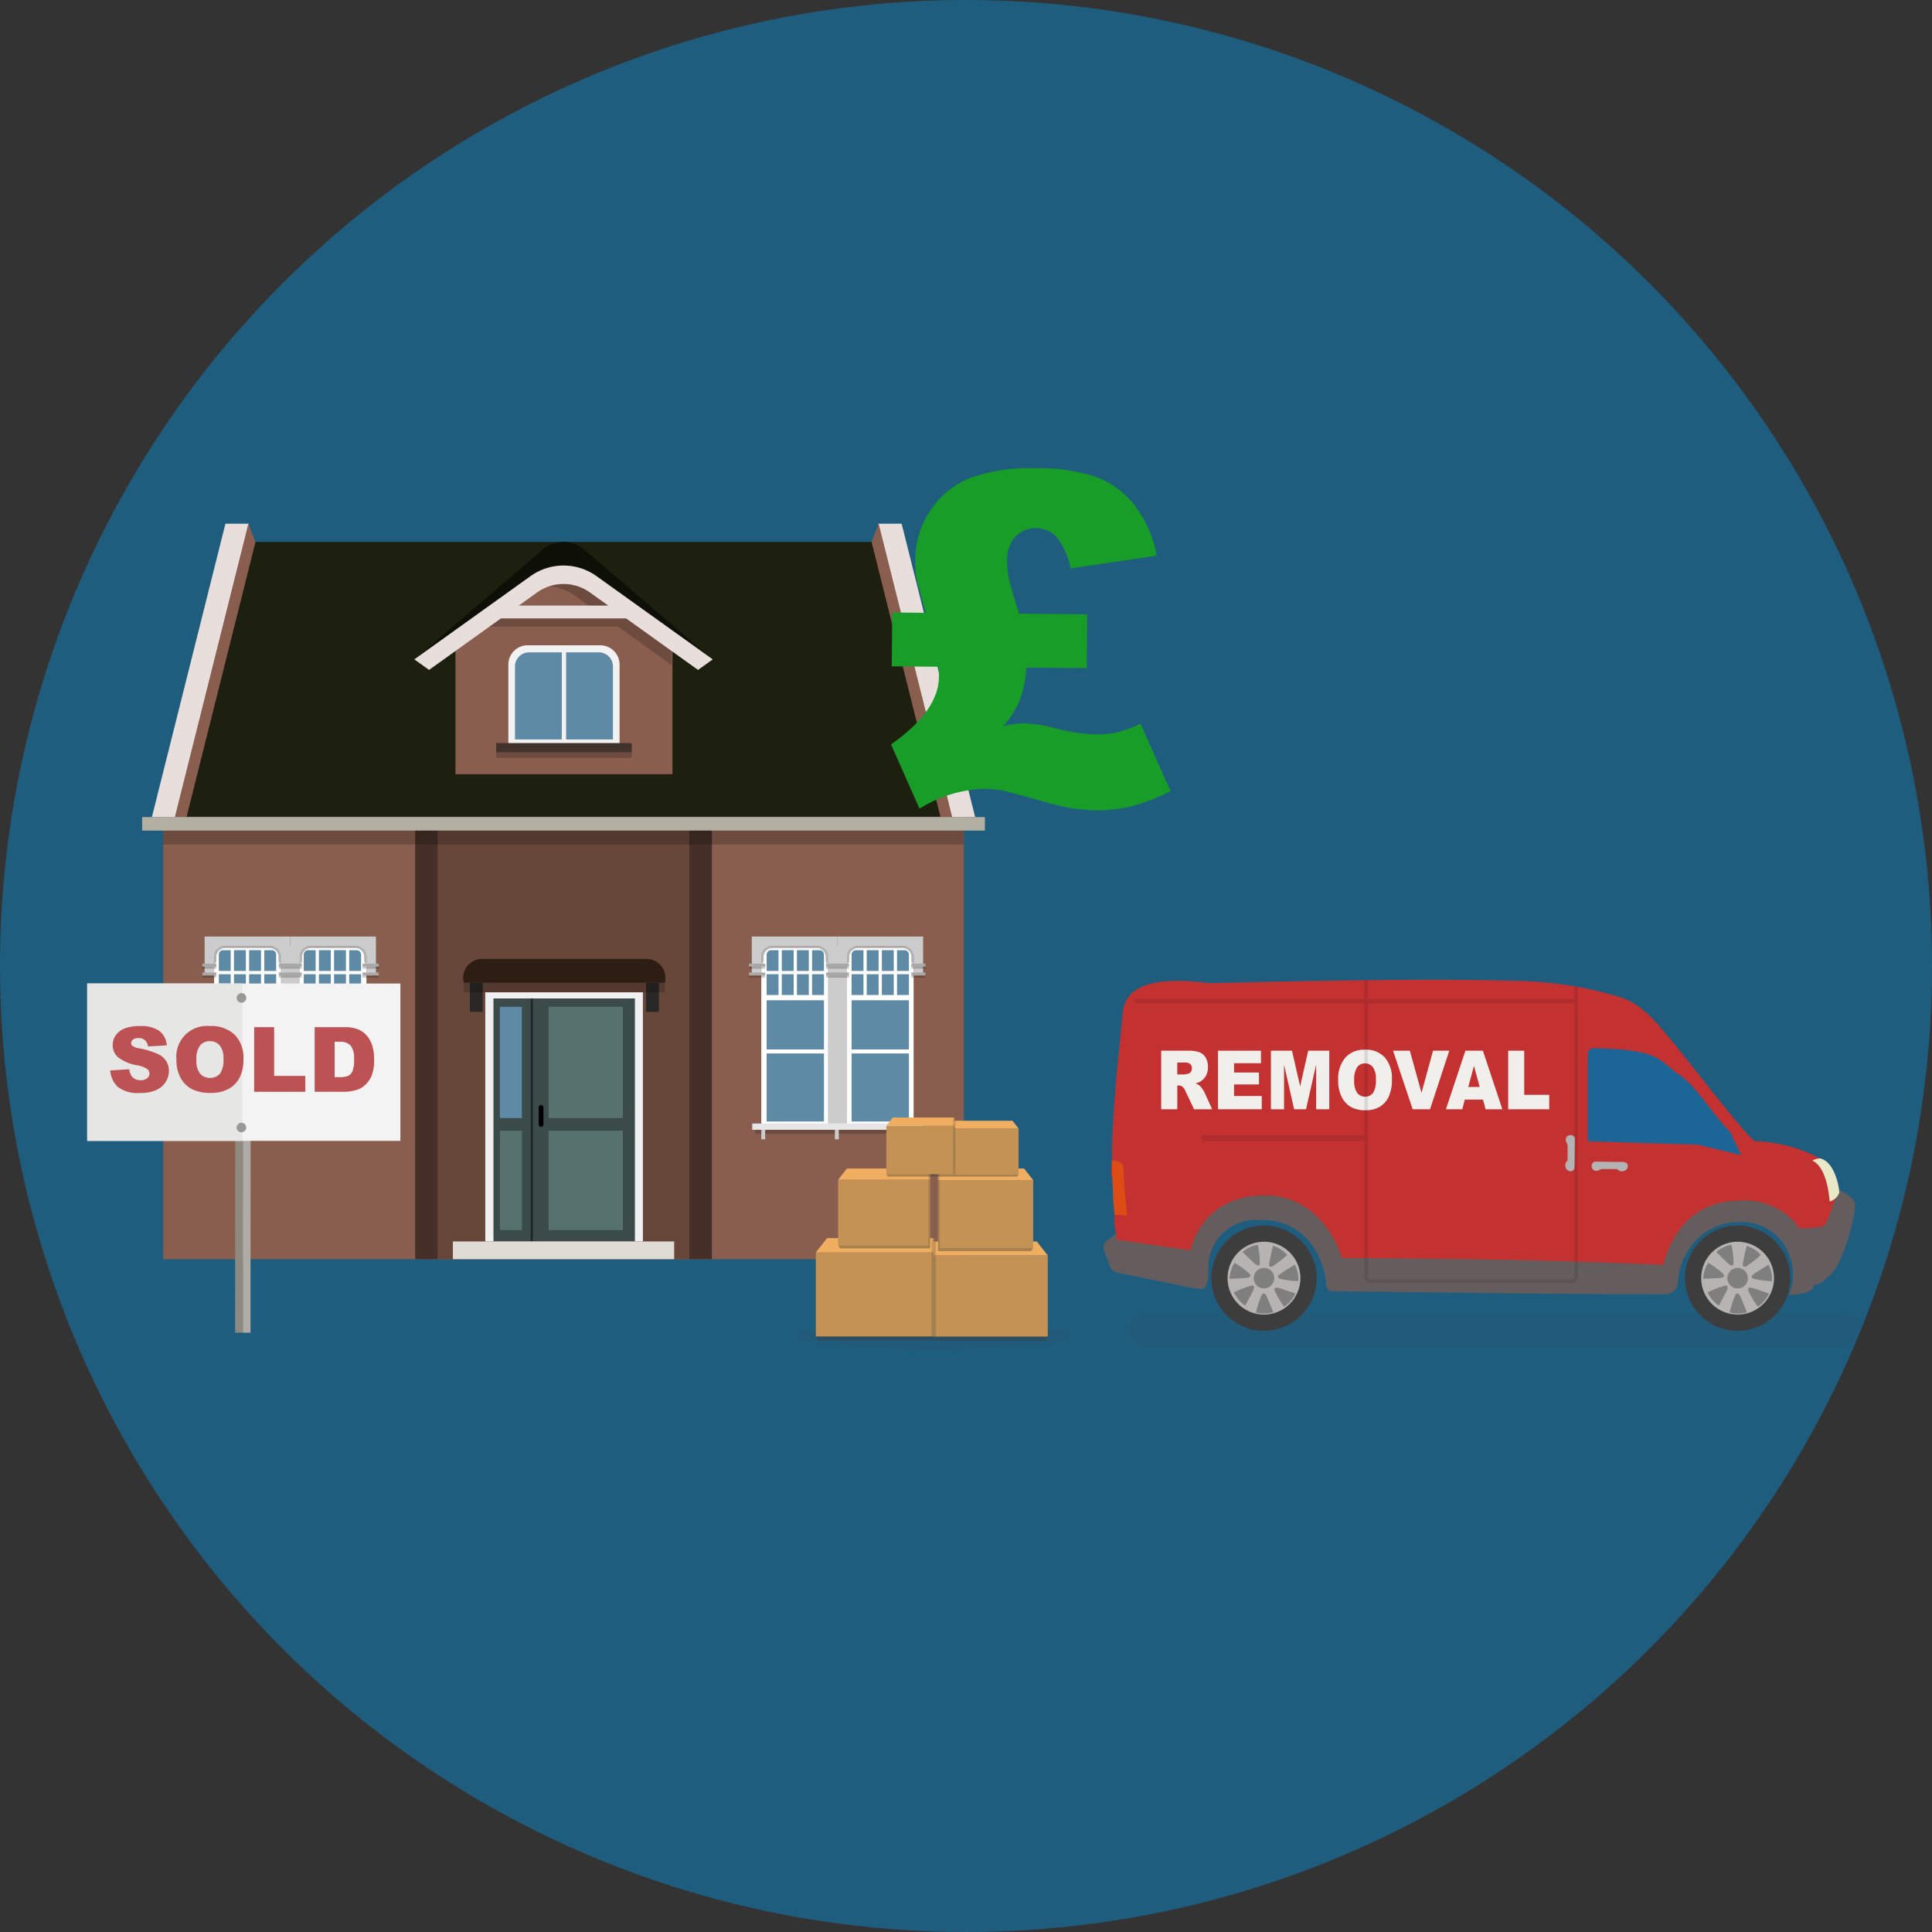 <?xml version="1.0" encoding="UTF-8"?>
<svg xmlns="http://www.w3.org/2000/svg" width="160" height="160" viewBox="0 0 160 160">
  <rect x="0" y="0" width="160" height="160" fill="#333333" stroke="none"/>
  <defs>
    <style>.cls-1{fill:#1f5d7f;}.cls-10,.cls-2{fill:#8a5e4f;}.cls-3{fill:#1d1f0f;}.cls-10,.cls-11,.cls-12,.cls-14,.cls-20,.cls-24,.cls-28,.cls-29,.cls-3,.cls-34,.cls-5,.cls-7,.cls-9{fill-rule:evenodd;}.cls-4{fill:#68473b;}.cls-5{fill:#452f28;}.cls-12,.cls-6{fill:#e8dfdc;}.cls-7{fill:#b4afa3;}.cls-11,.cls-54,.cls-8{opacity:0.2;}.cls-9{fill:#0e0f07;}.cls-13{fill:#f2f2f2;}.cls-14,.cls-21{fill:#5f8aa5;}.cls-15{fill:#41322b;}.cls-16{fill:#f0f0f0;}.cls-17{fill:#3a4b4a;}.cls-18{fill:#57716f;}.cls-19{opacity:0.5;}.cls-20{fill:#e1dbd5;}.cls-22{fill:#2e1d12;}.cls-23{fill:#292826;}.cls-24{fill:#fff;}.cls-25{fill:#e6e6e6;}.cls-26,.cls-28{isolation:isolate;}.cls-26{opacity:0.2;}.cls-27,.cls-29{fill:#ccc;}.cls-28{opacity:0.3;}.cls-30{fill:#a9a9a9;}.cls-31{fill:#179d28;}.cls-32{fill:#1872bb;}.cls-32,.cls-53{opacity:0.4;}.cls-33{fill:#c43131;}.cls-34,.cls-50,.cls-53,.cls-54{fill:#3c3c3c;}.cls-34,.cls-43,.cls-50{opacity:0.1;}.cls-35{fill:#dc4c14;}.cls-36{fill:#b3b3b3;}.cls-37{fill:#3e3d3d;}.cls-38{fill:#b6b3b3;}.cls-39{fill:#7f7f7f;}.cls-40{fill:#655d5d;stroke:#655d5d;stroke-miterlimit:10;stroke-width:0.37px;}.cls-41{fill:#e8e8c8;}.cls-42{fill:#f0efec;}.cls-44{fill:#8f8a80;}.cls-45{fill:#afaca8;}.cls-46{fill:#f3f3f3;}.cls-47{fill:#e6e6e5;}.cls-48{fill:#989898;}.cls-49{fill:#bc5253;}.cls-51{fill:#c49254;}.cls-52{fill:#f0af60;}</style>
  </defs>
  <g id="Layer_1" data-name="Layer 1">
    <circle class="cls-1" cx="80" cy="80" r="80"></circle>
    <rect class="cls-2" x="13.517" y="67.632" width="66.305" height="36.65"></rect>
    <polygon class="cls-3" points="73.898 44.881 19.44 44.881 13.516 67.632 79.821 67.632 73.898 44.881"></polygon>
    <rect class="cls-4" x="34.972" y="68.226" width="22.118" height="36.056" transform="translate(92.061 172.507) rotate(180)"></rect>
    <polygon class="cls-5" points="36.248 68.226 34.382 68.226 34.382 104.281 36.248 104.281 36.248 93.669 36.248 68.226 36.248 68.226"></polygon>
    <polygon class="cls-5" points="58.956 68.226 57.09 68.226 57.09 104.281 58.956 104.281 58.956 93.669 58.956 68.226 58.956 68.226"></polygon>
    <polygon class="cls-6" points="72.738 43.372 74.669 43.372 80.757 67.666 78.827 67.666 72.738 43.372"></polygon>
    <polygon class="cls-2" points="72.18 44.881 72.767 43.372 78.855 67.666 77.89 67.666 72.18 44.881"></polygon>
    <polygon class="cls-6" points="20.599 43.372 18.669 43.372 12.58 67.666 14.511 67.666 20.599 43.372"></polygon>
    <polygon class="cls-2" points="21.158 44.881 20.571 43.372 14.483 67.666 15.448 67.666 21.158 44.881"></polygon>
    <polygon class="cls-7" points="81.564 67.666 81.564 68.785 11.773 68.785 11.773 67.666 24.968 67.666 81.564 67.666 81.564 67.666"></polygon>
    <rect class="cls-8" x="13.517" y="68.785" width="66.305" height="1.159"></rect>
    <path class="cls-9" d="M46.669,47.728,34.423,54.536l10.504-9.01a2.676,2.676,0,0,1,3.484,0l10.504,9.01Z"></path>
    <path class="cls-10" d="M55.691,64.114H37.718V52.752l6.766-4.657a3.911,3.911,0,0,1,4.387-.032l6.819,4.548Z"></path>
    <path class="cls-11" d="M55.626,53.215l-1.837-1.317h0l-7.167-4.92s-3.592,1.831-1.938,1.571a4.32,4.32,0,0,1,3.053.876l1.892,1.356c-3.225-.002-8.81-.003-8.948.001l-1.171,1.116h11.677l4.44,3.183Z"></path>
    <path class="cls-12" d="M59.026,54.606l-9.622-6.892a4.697,4.697,0,0,0-5.47,0l-9.622,6.892,1.219.874,8.947-6.413a3.76,3.76,0,0,1,4.382,0L57.807,55.48Z"></path>
    <rect class="cls-6" x="41.354" y="50.151" width="10.949" height="1.063"></rect>
    <path class="cls-13" d="M42.099,53.439H51.31a0,0,0,0,1,0,0v6.877a1.6,1.6,0,0,1-1.6,1.6H43.699a1.6,1.6,0,0,1-1.6-1.6V53.439a0,0,0,0,1,0,0Z" transform="translate(93.409 115.355) rotate(-180)"></path>
    <path class="cls-14" d="M49.596,54.026H46.882V61.238H50.76V55.19A1.164,1.164,0,0,0,49.596,54.026Z"></path>
    <path class="cls-14" d="M46.527,54.026H43.814A1.164,1.164,0,0,0,42.649,55.19V61.238h3.878Z"></path>
    <rect class="cls-15" x="41.087" y="61.537" width="11.234" height="0.757" transform="translate(93.409 123.832) rotate(-180)"></rect>
    <rect class="cls-8" x="41.087" y="62.294" width="11.234" height="0.46" transform="translate(93.409 125.049) rotate(-180)"></rect>
    <rect class="cls-16" x="40.19" y="82.179" width="13.052" height="20.633" transform="translate(93.432 184.991) rotate(-180)"></rect>
    <g id="Symbol_9_0_Layer2_0_MEMBER_8_MEMBER_12_MEMBER_0_FILL" data-name="Symbol 9 0 Layer2 0 MEMBER 8 MEMBER 12 MEMBER 0 FILL">
      <path class="cls-17" d="M52.58,82.687H40.866v20.125H52.58Z"></path>
    </g>
    <g id="Symbol_9_0_Layer2_0_MEMBER_8_MEMBER_12_MEMBER_2_MEMBER_1_FILL" data-name="Symbol 9 0 Layer2 0 MEMBER 8 MEMBER 12 MEMBER 2 MEMBER 1 FILL">
      <path class="cls-18" d="M51.584,101.871V93.64h-6.15v8.231Z"></path>
    </g>
    <g id="Symbol_9_0_Layer2_0_MEMBER_8_MEMBER_12_MEMBER_2_MEMBER_1_FILL-2" data-name="Symbol 9 0 Layer2 0 MEMBER 8 MEMBER 12 MEMBER 2 MEMBER 1 FILL">
      <path class="cls-18" d="M51.584,92.594V83.378h-6.15v9.216Z"></path>
    </g>
    <g class="cls-19">
      <g id="Symbol_9_0_Layer2_0_MEMBER_8_MEMBER_12_MEMBER_2_MEMBER_1_FILL-3" data-name="Symbol 9 0 Layer2 0 MEMBER 8 MEMBER 12 MEMBER 2 MEMBER 1 FILL">
        <path d="M44.123,102.812V82.687h-.166v20.125Z"></path>
      </g>
    </g>
    <polygon class="cls-20" points="37.505 104.281 37.505 102.813 55.832 102.813 55.832 104.281 37.505 104.281 37.505 104.281"></polygon>
    <rect x="44.615" y="91.505" width="0.391" height="1.824" rx="0.195" transform="translate(89.621 184.835) rotate(180)"></rect>
    <g id="Symbol_9_0_Layer2_0_MEMBER_8_MEMBER_12_MEMBER_2_MEMBER_1_FILL-4" data-name="Symbol 9 0 Layer2 0 MEMBER 8 MEMBER 12 MEMBER 2 MEMBER 1 FILL">
      <path class="cls-18" d="M41.4,101.871V93.64h1.819v8.231Z"></path>
    </g>
    <g id="Symbol_9_0_Layer2_0_MEMBER_8_MEMBER_12_MEMBER_2_MEMBER_1_FILL-5" data-name="Symbol 9 0 Layer2 0 MEMBER 8 MEMBER 12 MEMBER 2 MEMBER 1 FILL">
      <path class="cls-21" d="M41.4,92.594V83.378h1.819v9.216Z"></path>
    </g>
    <path class="cls-22" d="M39.931,79.414H53.536a1.576,1.576,0,0,1,1.526,1.971H38.405A1.576,1.576,0,0,1,39.931,79.414Z"></path>
    <rect class="cls-23" x="53.51" y="81.385" width="1.062" height="2.413" transform="translate(108.081 165.183) rotate(-180)"></rect>
    <rect class="cls-23" x="38.914" y="81.385" width="1.062" height="2.413" transform="translate(78.89 165.183) rotate(-180)"></rect>
    <rect class="cls-8" x="38.405" y="81.385" width="16.657" height="0.781" transform="translate(93.466 163.55) rotate(-180)"></rect>
    <polygon class="cls-24" points="17.734 78.358 30.346 78.358 30.346 93.241 17.734 93.241 17.734 78.358 17.734 78.358"></polygon>
    <path class="cls-14" d="M18.488,78.688h.619v1.723h-.985v-1.357a.366.366,0,0,1,.366-.366Z"></path>
    <path class="cls-14" d="M21.884,78.688h.617a.368.368,0,0,1,.368.368h0v1.355H21.884Z"></path>
    <path class="cls-14" d="M25.523,78.688h.619v1.723h-.985v-1.357A.366.366,0,0,1,25.523,78.688Z"></path>
    <path class="cls-14" d="M28.919,78.688h.617a.368.368,0,0,1,.368.368h0v1.355h-.985Z"></path>
    <rect class="cls-21" x="18.122" y="82.838" width="4.747" height="4.073"></rect>
    <rect class="cls-21" x="18.122" y="87.243" width="4.747" height="5.634"></rect>
    <rect class="cls-21" x="19.376" y="78.688" width="0.985" height="1.723"></rect>
    <rect class="cls-21" x="20.63" y="78.688" width="0.985" height="1.723"></rect>
    <rect class="cls-21" x="18.122" y="80.68" width="0.985" height="1.723"></rect>
    <rect class="cls-21" x="19.376" y="80.68" width="0.985" height="1.723"></rect>
    <rect class="cls-21" x="20.63" y="80.68" width="0.985" height="1.723"></rect>
    <rect class="cls-21" x="21.884" y="80.68" width="0.985" height="1.723"></rect>
    <rect class="cls-21" x="25.157" y="82.838" width="4.747" height="4.073"></rect>
    <rect class="cls-21" x="25.157" y="87.243" width="4.747" height="5.634"></rect>
    <rect class="cls-21" x="26.411" y="78.688" width="0.985" height="1.723"></rect>
    <rect class="cls-21" x="27.665" y="78.688" width="0.985" height="1.723"></rect>
    <rect class="cls-21" x="25.157" y="80.68" width="0.985" height="1.723"></rect>
    <rect class="cls-21" x="26.411" y="80.68" width="0.985" height="1.723"></rect>
    <rect class="cls-21" x="27.665" y="80.68" width="0.985" height="1.723"></rect>
    <rect class="cls-21" x="28.919" y="80.68" width="0.985" height="1.723"></rect>
    <rect class="cls-25" x="16.98" y="93.046" width="14.117" height="0.521"></rect>
    <rect class="cls-26" x="16.98" y="93.566" width="13.875" height="0.336"></rect>
    <rect class="cls-27" x="17.734" y="93.566" width="0.32" height="0.787"></rect>
    <rect class="cls-27" x="23.932" y="93.566" width="0.32" height="0.787"></rect>
    <rect class="cls-27" x="30.026" y="93.566" width="0.32" height="0.787"></rect>
    <rect class="cls-27" x="23.248" y="78.358" width="1.582" height="14.687"></rect>
    <path class="cls-28" d="M17.187,77.798v2.005h.522a.212.212,0,0,0,.212-.213h0V79.236a.725.725,0,0,1,.734-.716H22.33a.725.725,0,0,1,.734.716V79.59a.212.212,0,0,0,.212.213h.522V77.798Z"></path>
    <path class="cls-29" d="M16.946,77.56v3.12h.787V79.15a.789.789,0,0,1,.787-.791h3.942a.789.789,0,0,1,.788.791v1.53h.787V77.56Z"></path>
    <rect class="cls-30" x="16.761" y="79.803" width="1.16" height="0.253"></rect>
    <rect class="cls-26" x="16.761" y="80.056" width="1.16" height="0.172"></rect>
    <rect class="cls-30" x="16.761" y="80.537" width="1.16" height="0.253"></rect>
    <rect class="cls-26" x="16.761" y="80.79" width="1.16" height="0.172"></rect>
    <path class="cls-28" d="M24.28,77.798v2.005h.522a.212.212,0,0,0,.212-.213V79.236a.725.725,0,0,1,.734-.716h3.676a.725.725,0,0,1,.734.716V79.59a.212.212,0,0,0,.212.213h.522V77.798Z"></path>
    <path class="cls-29" d="M24.039,77.56v3.12h.788V79.15a.79.79,0,0,1,.788-.791h3.943a.79.79,0,0,1,.788.791h0v1.53h.788V77.56Z"></path>
    <rect class="cls-30" x="23.089" y="79.803" width="1.9" height="0.253"></rect>
    <rect class="cls-26" x="23.089" y="80.056" width="1.9" height="0.172"></rect>
    <rect class="cls-30" x="23.089" y="80.537" width="1.9" height="0.253"></rect>
    <rect class="cls-26" x="23.089" y="80.79" width="1.9" height="0.172"></rect>
    <rect class="cls-30" x="30.023" y="79.803" width="1.345" height="0.253"></rect>
    <rect class="cls-26" x="30.023" y="80.056" width="1.345" height="0.172"></rect>
    <rect class="cls-30" x="30.023" y="80.537" width="1.345" height="0.253"></rect>
    <rect class="cls-26" x="30.023" y="80.79" width="1.345" height="0.172"></rect>
    <polygon class="cls-24" points="75.661 78.358 63.048 78.358 63.048 93.241 75.661 93.241 75.661 78.358 75.661 78.358"></polygon>
    <path class="cls-14" d="M74.906,78.688h-.619v1.723h.985v-1.357a.366.366,0,0,0-.366-.366Z"></path>
    <path class="cls-14" d="M71.51,78.688h-.617a.368.368,0,0,0-.368.368h0v1.355h.985Z"></path>
    <path class="cls-14" d="M67.871,78.688h-.619v1.723h.985v-1.357A.366.366,0,0,0,67.871,78.688Z"></path>
    <path class="cls-14" d="M64.475,78.688h-.617a.368.368,0,0,0-.368.368h0v1.355h.985Z"></path>
    <rect class="cls-21" x="70.526" y="82.838" width="4.747" height="4.073"></rect>
    <rect class="cls-21" x="70.526" y="87.243" width="4.747" height="5.634"></rect>
    <rect class="cls-21" x="73.033" y="78.688" width="0.985" height="1.723"></rect>
    <rect class="cls-21" x="71.779" y="78.688" width="0.985" height="1.723"></rect>
    <rect class="cls-21" x="74.287" y="80.68" width="0.985" height="1.723"></rect>
    <rect class="cls-21" x="73.033" y="80.68" width="0.985" height="1.723"></rect>
    <rect class="cls-21" x="71.779" y="80.68" width="0.985" height="1.723"></rect>
    <rect class="cls-21" x="70.525" y="80.68" width="0.985" height="1.723"></rect>
    <rect class="cls-21" x="63.49" y="82.838" width="4.747" height="4.073"></rect>
    <rect class="cls-21" x="63.49" y="87.243" width="4.747" height="5.634"></rect>
    <rect class="cls-21" x="65.998" y="78.688" width="0.985" height="1.723"></rect>
    <rect class="cls-21" x="64.744" y="78.688" width="0.985" height="1.723"></rect>
    <rect class="cls-21" x="67.252" y="80.68" width="0.985" height="1.723"></rect>
    <rect class="cls-21" x="65.998" y="80.68" width="0.985" height="1.723"></rect>
    <rect class="cls-21" x="64.744" y="80.68" width="0.985" height="1.723"></rect>
    <rect class="cls-21" x="63.49" y="80.68" width="0.985" height="1.723"></rect>
    <rect class="cls-25" x="62.297" y="93.046" width="14.117" height="0.521"></rect>
    <rect class="cls-26" x="62.539" y="93.566" width="13.875" height="0.336"></rect>
    <rect class="cls-27" x="75.34" y="93.566" width="0.32" height="0.787"></rect>
    <rect class="cls-27" x="69.142" y="93.566" width="0.32" height="0.787"></rect>
    <rect class="cls-27" x="63.048" y="93.566" width="0.32" height="0.787"></rect>
    <rect class="cls-27" x="68.565" y="78.358" width="1.582" height="14.687"></rect>
    <path class="cls-28" d="M76.207,77.798v2.005h-.522a.213.213,0,0,1-.212-.213h0V79.236a.725.725,0,0,0-.734-.716H71.064a.725.725,0,0,0-.734.716V79.59a.212.212,0,0,1-.212.213h-.522V77.798Z"></path>
    <path class="cls-29" d="M76.448,77.56v3.12h-.787V79.15a.789.789,0,0,0-.787-.791H70.931a.789.789,0,0,0-.787.791v1.53h-.787V77.56Z"></path>
    <rect class="cls-30" x="75.473" y="79.803" width="1.16" height="0.253"></rect>
    <rect class="cls-26" x="75.473" y="80.056" width="1.16" height="0.172"></rect>
    <rect class="cls-30" x="75.473" y="80.537" width="1.16" height="0.253"></rect>
    <rect class="cls-26" x="75.473" y="80.79" width="1.16" height="0.172"></rect>
    <path class="cls-28" d="M69.115,77.798v2.005H68.593a.213.213,0,0,1-.212-.213V79.236a.725.725,0,0,0-.734-.716H63.971a.725.725,0,0,0-.734.716V79.59a.213.213,0,0,1-.212.213h-.522V77.798Z"></path>
    <path class="cls-29" d="M69.356,77.56v3.12h-.788V79.15a.79.79,0,0,0-.788-.791H63.837a.79.79,0,0,0-.788.791h0v1.53h-.788V77.56Z"></path>
    <rect class="cls-30" x="68.406" y="79.803" width="1.9" height="0.253"></rect>
    <rect class="cls-26" x="68.406" y="80.056" width="1.9" height="0.172"></rect>
    <rect class="cls-30" x="68.406" y="80.537" width="1.9" height="0.253"></rect>
    <rect class="cls-26" x="68.406" y="80.79" width="1.9" height="0.172"></rect>
    <rect class="cls-30" x="62.027" y="79.803" width="1.345" height="0.253"></rect>
    <rect class="cls-26" x="62.027" y="80.056" width="1.345" height="0.172"></rect>
    <rect class="cls-30" x="62.027" y="80.537" width="1.345" height="0.253"></rect>
    <rect class="cls-26" x="62.027" y="80.79" width="1.345" height="0.172"></rect>
    <path class="cls-31" d="M84.391,50.82l5.651.052-.041,4.458-4.998-.046a9.537,9.537,0,0,1-.605,2.848,7.276,7.276,0,0,1-1.324,2.001,8.205,8.205,0,0,1,1.792-.226,10.954,10.954,0,0,1,2.478.397,15.62,15.62,0,0,0,3.334.515,7.923,7.923,0,0,0,1.783-.16,11.498,11.498,0,0,0,1.993-.719l2.485,5.581a16.28,16.28,0,0,1-3.258,1.258,12.248,12.248,0,0,1-3.006.325,15.45,15.45,0,0,1-4.004-.651q-2.958-.848-3.665-.985a8.493,8.493,0,0,0-1.528-.144,10.734,10.734,0,0,0-5.33,1.647L73.791,61.652q3.943-2.78,3.968-5.596c.001-.1-.01-.379-.03-.839l-3.878-.036.041-4.458,2.779.025q-.687-2.467-.776-2.86a8.177,8.177,0,0,1-.099-1.475,7.367,7.367,0,0,1,1.279-4.176,7.127,7.127,0,0,1,3.287-2.665,14.552,14.552,0,0,1,5.463-.789,14.574,14.574,0,0,1,5.075.765,7.248,7.248,0,0,1,3.149,2.417A9.624,9.624,0,0,1,95.794,46.02l-7.136,1.054a5.848,5.848,0,0,0-1.216-2.66,2.276,2.276,0,0,0-1.588-.667,2.303,2.303,0,0,0-1.76.693,2.81,2.81,0,0,0-.689,2.007,6.595,6.595,0,0,0,.118,1.336Q83.647,48.425,84.391,50.82Z"></path>
    <path class="cls-32" d="M139.464,88.548c-.638-.799-1.225-2.554-7.183-2.759-.079-.002-.793-.111-.793,1.18,0,1.429,0,8.039,0,8.039l11.613.661,1.752.163c-1.629-2.782-1.947-2.696-3.569-5.358A25.819,25.819,0,0,0,139.464,88.548Z"></path>
    <path class="cls-33" d="M152.252,98.741a30.977,30.977,0,0,0-1.519-2.807,12.667,12.667,0,0,0-5.437-1.435c-1.663-1.401-7.472-9.537-9.117-10.757a5.691,5.691,0,0,0-1.813-1.1,31.062,31.062,0,0,0-9.011-1.411c-8.018-.285-24.299.194-25.133.187-.7-.006-6.878-1.166-7.232,2.374-.209,2.09-.972,8.792-.898,12.305-.03.017-.045.051-.033.109,0,0-.122,1.276.051,1.296l.005.001c.004.273.022.897.075,1.317a.061.061,0,0,0-.029.05c0,.119.07,1.3.146,1.732a.063.063,0,0,0-.019.037,5.136,5.136,0,0,0,.064,1.167c.022.171.042.318.042.4,0,.101-.151.2-.327.315a1.877,1.877,0,0,0-.516.438c-.207.288-.036.7.131,1.098a3.726,3.726,0,0,1,.2.557.904.904,0,0,0,.603.71c.091.019,6.469,1.361,7.005,1.361.209,0,.357-.166.441-.494a3.184,3.184,0,0,0,.077-.744c0-.096-.001-.155-.005-.193l-.002-.01.001.003a4.493,4.493,0,0,1,1.06-3.025,4.382,4.382,0,0,1,3.364-1.242c4.502,0,5.449,4.41,5.449,5.278a.685.685,0,0,0,.17.515.374.374,0,0,0,.261.105c.029,0,.416.005,1.074.011a.059.059,0,0,0,.033.011.065.065,0,0,0,.033-.01c4.983.048,25.64.24,26.442.24a1.032,1.032,0,0,0,1.02-1.019,5.221,5.221,0,0,1,5.15-4.958,4.338,4.338,0,0,1,4.487,4.294,3.796,3.796,0,0,1-.291,1.637.062.062,0,0,0,.002.064.064.064,0,0,0,.057.03c1.184-.05,1.632-.329,1.799-.554a.496.496,0,0,0,.103-.261c.182.013.624-.095,1.496-.999.806-.836,1.76-4.18,1.76-5.515C153.471,99.256,152.252,98.741,152.252,98.741Zm-11.659-3.947-9.106-.274V87.3c0-.535.56-.49.622-.489,4.671.085,5.102.863,5.632,1.144l1.147.948c1.473.783,3.078,3.633,4.355,4.787l.956,1.97Z"></path>
    <path class="cls-34" d="M94.892,108.746H152.641a1.402,1.402,0,0,1,0,2.805H94.892a1.402,1.402,0,0,1,0-2.805Z"></path>
    <polygon points="99.941 105.318 99.941 105.318 99.94 105.318 99.948 105.316 99.941 105.318 99.941 105.318"></polygon>
    <polygon points="99.934 105.191 99.934 105.191 99.936 105.19 99.936 105.19 99.934 105.191 99.934 105.191"></polygon>
    <path class="cls-35" d="M92.307,100.601h0c-.162-1.424-.205-3.538-.215-4.495.494.027.965.1.959.807-.008.933.293,3.773.293,3.773a5.205,5.205,0,0,0-1.037-.085Z"></path>
    <path class="cls-36" d="M130.428,94.273a.34.34,0,0,0-.352-.264.372.372,0,0,0-.404.404c0,.196.148.252.148.509v1.186a.487.487,0,0,0-.184.408.448.448,0,0,0,.425.481c.224,0,.344-.144.344-.489,0-.695.024-1.563.024-2.236Z"></path>
    <path class="cls-36" d="M131.82,96.557h0a.372.372,0,0,0,.405.404c.196,0,.252-.148.509-.148h1.186a.487.487,0,0,0,.409.184.447.447,0,0,0,.48-.425c0-.224-.144-.344-.489-.344-.712,0-1.556-.024-2.236-.024a.34.34,0,0,0-.264.352Z"></path>
    <path class="cls-37" d="M143.903,101.494a4.359,4.359,0,1,1-4.359,4.359,4.358,4.358,0,0,1,4.359-4.359Z"></path>
    <path class="cls-38" d="M143.903,108.868h0a3.015,3.015,0,1,0-3.016-3.016,3.015,3.015,0,0,0,3.016,3.016Z"></path>
    <path class="cls-39" d="M143.053,105.852h0a.849.849,0,1,1,.85.849.85.85,0,0,1-.85-.849Z"></path>
    <path class="cls-39" d="M141.056,105.904h0s1.301-.05,1.452-.081.383-.063.213-.318a7.67,7.67,0,0,0-1.247-.927,2.532,2.532,0,0,0-.418,1.326Z"></path>
    <path class="cls-39" d="M142.347,108.124h0s.628-1.15.678-1.298.143-.364-.165-.358a7.431,7.431,0,0,0-1.442.568,2.682,2.682,0,0,0,.929,1.088Z"></path>
    <path class="cls-39" d="M144.674,108.675h0s-.487-1.216-.569-1.35-.191-.341-.381-.1a7.396,7.396,0,0,0-.481,1.474,2.685,2.685,0,0,0,1.431-.024Z"></path>
    <path class="cls-39" d="M144.787,106.879h0a7.426,7.426,0,0,0,.787,1.335,2.683,2.683,0,0,0,.929-1.088s-1.234-.44-1.388-.466-.383-.084-.328.219Z"></path>
    <path class="cls-39" d="M146.461,104.736h0s-1.112.677-1.229.778-.304.241-.031.382a7.674,7.674,0,0,0,1.54.202,2.529,2.529,0,0,0-.28-1.362Z"></path>
    <path class="cls-39" d="M144.649,103.173h0s-.296,1.269-.306,1.422-.04.385.251.29a7.699,7.699,0,0,0,1.224-.959,2.536,2.536,0,0,0-1.169-.753Z"></path>
    <path class="cls-39" d="M143.39,103.086h0a2.529,2.529,0,0,0-1.254.602s.926.915,1.053,1.004.307.236.377-.063a7.683,7.683,0,0,0-.176-1.543Z"></path>
    <path class="cls-37" d="M104.677,101.493a4.359,4.359,0,1,1-4.359,4.359,4.359,4.359,0,0,1,4.359-4.359Z"></path>
    <path class="cls-38" d="M104.677,108.868h0a3.016,3.016,0,1,0-3.016-3.016,3.015,3.015,0,0,0,3.016,3.016Z"></path>
    <path class="cls-39" d="M103.827,105.852h0a.849.849,0,1,1,.85.849.849.849,0,0,1-.85-.849Z"></path>
    <path class="cls-39" d="M101.83,105.904h0s1.302-.05,1.453-.082.382-.062.212-.318a7.644,7.644,0,0,0-1.247-.927,2.534,2.534,0,0,0-.418,1.326Z"></path>
    <path class="cls-39" d="M103.121,108.124h0s.628-1.15.679-1.298.143-.364-.165-.358a7.387,7.387,0,0,0-1.442.567,2.677,2.677,0,0,0,.928,1.089Z"></path>
    <path class="cls-39" d="M105.449,108.675h0s-.487-1.216-.57-1.35-.19-.342-.381-.101a7.394,7.394,0,0,0-.48,1.474,2.684,2.684,0,0,0,1.431-.024Z"></path>
    <path class="cls-39" d="M105.561,106.879h0a7.417,7.417,0,0,0,.787,1.336,2.68,2.68,0,0,0,.93-1.088s-1.235-.439-1.389-.466-.383-.084-.328.219Z"></path>
    <path class="cls-39" d="M107.236,104.736h0s-1.113.677-1.229.777-.304.242-.031.382a7.635,7.635,0,0,0,1.54.203,2.537,2.537,0,0,0-.28-1.362Z"></path>
    <path class="cls-39" d="M105.423,103.173h0s-.296,1.268-.305,1.422-.041.385.25.289a7.642,7.642,0,0,0,1.223-.958,2.527,2.527,0,0,0-1.168-.753Z"></path>
    <path class="cls-39" d="M104.164,103.086h0a2.533,2.533,0,0,0-1.254.602s.926.915,1.053,1.004.308.236.378-.063a7.673,7.673,0,0,0-.177-1.544Z"></path>
    <path class="cls-40" d="M151.619,105.274h0c-1.078,1.118-1.435.952-1.439.95h0l-.004-.001-.002-.001-.032-.012c-.021-.008-.042-.015-.061-.023l.007.139h0v.007a.356.356,0,0,1-.082.218h0c-.148.195-.547.434-1.594.492a4.238,4.238,0,0,0,.261-1.597,4.916,4.916,0,0,0-.876-2.632,4.343,4.343,0,0,0-3.739-1.791,4.998,4.998,0,0,0-4.068,1.951,5.564,5.564,0,0,0-1.21,3.135.894.894,0,0,1-.892.892c-8.816,0-18.749-.165-27.585-.251h0a.248.248,0,0,1-.172-.072.576.576,0,0,1-.128-.42,6.716,6.716,0,0,0-.979-2.921,5.133,5.133,0,0,0-4.598-2.485,4.222,4.222,0,0,0-3.901,1.868,4.788,4.788,0,0,0-.654,2.407c0,.055,0,.096.003.125l.004.022-.004-.014a2.242,2.242,0,0,1-.216,1.218.221.221,0,0,1-.168.078,5.514,5.514,0,0,1-.716-.085c-.669-.111-5.597-1.149-6.26-1.273a.779.779,0,0,1-.507-.614,3.79,3.79,0,0,0-.207-.578c-.16-.383-.311-.743-.145-.973a1.76,1.76,0,0,1,.483-.406c.042-.028.084-.055.122-.082a.322.322,0,0,0,.043.197.329.329,0,0,0,.279.136c.336.019,5.906.866,6.192.868.151-1.362,1.594-4.57,5.986-4.57a5.916,5.916,0,0,1,4.31,1.852,7.872,7.872,0,0,1,1.921,3.353c8.644,0,18.248.158,26.883.567.556-2.195,2.076-5.33,6.237-5.33a5.39,5.39,0,0,1,4.296,1.648,4.346,4.346,0,0,1,.447.622l.156.013h0a7.493,7.493,0,0,0,2.102-.2c.397-.168,1.166-2.773,1.209-2.931.332.143,1.112.567,1.112.977,0,1.301-1.034,4.715-1.816,5.526Z"></path>
    <path class="cls-41" d="M151.535,99.501c-.055-.22-.163-2.788-1.452-3.387a1.501,1.501,0,0,1,.65-.18c1.231.279,1.589,2.431,1.589,2.837a1.179,1.179,0,0,1-.787.73Z"></path>
    <path class="cls-42" d="M96.164,91.864V87.016H98.376a2.874,2.874,0,0,1,.94.119,1.02,1.02,0,0,1,.524.441,1.465,1.465,0,0,1,.199.785,1.488,1.488,0,0,1-.152.696,1.278,1.278,0,0,1-.419.475,1.496,1.496,0,0,1-.466.192,1.255,1.255,0,0,1,.345.179,1.395,1.395,0,0,1,.213.255,1.922,1.922,0,0,1,.186.301l.643,1.405H98.89l-.71-1.482a1.129,1.129,0,0,0-.24-.374.512.512,0,0,0-.325-.112h-.117v1.968Zm1.333-2.884h.559a1.812,1.812,0,0,0,.352-.066.347.347,0,0,0,.216-.152.484.484,0,0,0,.083-.281.475.475,0,0,0-.132-.36.726.726,0,0,0-.495-.126h-.583Z"></path>
    <path class="cls-42" d="M100.871,87.016h3.557v1.035h-2.227v.77h2.065v.989h-2.065v.956h2.291v1.098h-3.621Z"></path>
    <path class="cls-42" d="M105.253,87.016h1.745l.674,2.95.668-2.95h1.744v4.849h-1.087V88.167l-.837,3.697h-.984l-.836-3.697v3.697h-1.087Z"></path>
    <path class="cls-42" d="M110.823,89.443a2.692,2.692,0,0,1,.586-1.849,2.065,2.065,0,0,1,1.632-.662,2.099,2.099,0,0,1,1.652.65,2.639,2.639,0,0,1,.58,1.82,3.315,3.315,0,0,1-.253,1.395,1.952,1.952,0,0,1-.732.847,2.201,2.201,0,0,1-1.194.303,2.469,2.469,0,0,1-1.202-.262,1.919,1.919,0,0,1-.772-.827A3.032,3.032,0,0,1,110.823,89.443Zm1.327.007a1.781,1.781,0,0,0,.242,1.055.843.843,0,0,0,1.319.007,1.976,1.976,0,0,0,.234-1.128,1.642,1.642,0,0,0-.244-1.001.797.797,0,0,0-.664-.315.769.769,0,0,0-.644.32A1.791,1.791,0,0,0,112.15,89.45Z"></path>
    <path class="cls-42" d="M115.369,87.016h1.388l.967,3.489.954-3.489h1.347L118.43,91.864h-1.438Z"></path>
    <path class="cls-42" d="M122.816,91.064H121.31l-.209.801h-1.355l1.614-4.849h1.448l1.613,4.849h-1.39Zm-.275-1.048-.474-1.743-.47,1.743Z"></path>
    <path class="cls-42" d="M124.903,87.016h1.327V90.67h2.071v1.194h-3.398Z"></path>
    <path class="cls-43" d="M130.387,81.716v1.025H113.284V81.14h-.299v1.601H93.947V83.09h19.038V94.009H99.534v.495h13.451V105.73a.518.518,0,0,0,.517.517h16.667a.518.518,0,0,0,.517-.517V81.716Zm0,24.014a.218.218,0,0,1-.218.218h-16.667a.218.218,0,0,1-.218-.218V83.09h17.103Z"></path>
    <polygon class="cls-44" points="19.481 90.95 19.481 91.84 19.474 110.369 20.11 110.37 20.117 90.95 19.481 90.95"></polygon>
    <polygon class="cls-45" points="20.118 90.95 20.117 91.84 20.111 110.37 20.747 110.37 20.754 90.95 20.118 90.95"></polygon>
    <rect class="cls-46" x="7.228" y="81.45" width="25.931" height="13.033"></rect>
    <rect class="cls-47" x="7.216" y="81.447" width="12.848" height="13.033"></rect>
    <path class="cls-48" d="M20.025,82.244A.397.397,0,1,1,19.6,82.64a.411.411,0,0,1,.425-.396"></path>
    <path class="cls-48" d="M20.021,92.979a.396.396,0,1,1-.425.396.411.411,0,0,1,.425-.396"></path>
    <path class="cls-49" d="M9.131,88.648l1.574-.099a1.205,1.205,0,0,0,.208.584.874.874,0,0,0,.73.325.811.811,0,0,0,.546-.166.498.498,0,0,0,.191-.386.489.489,0,0,0-.183-.372,2.124,2.124,0,0,0-.847-.311,3.592,3.592,0,0,1-1.552-.65A1.306,1.306,0,0,1,9.332,86.541a1.407,1.407,0,0,1,.239-.779,1.593,1.593,0,0,1,.72-.577,3.359,3.359,0,0,1,1.315-.21,2.698,2.698,0,0,1,1.565.382,1.65,1.65,0,0,1,.641,1.214l-1.56.092a.727.727,0,0,0-.81-.69.666.666,0,0,0-.435.122.377.377,0,0,0-.145.298.3.3,0,0,0,.12.231,1.359,1.359,0,0,0,.555.196,6.902,6.902,0,0,1,1.554.474,1.619,1.619,0,0,1,.683.593,1.503,1.503,0,0,1,.214.793,1.701,1.701,0,0,1-.284.949,1.796,1.796,0,0,1-.797.659,3.218,3.218,0,0,1-1.288.224,2.654,2.654,0,0,1-1.892-.525A2.076,2.076,0,0,1,9.131,88.648Z"></path>
    <path class="cls-49" d="M14.612,87.746a2.535,2.535,0,0,1,2.764-2.772,2.8,2.8,0,0,1,2.06.718,2.707,2.707,0,0,1,.723,2.01,3.303,3.303,0,0,1-.315,1.539,2.252,2.252,0,0,1-.913.935,3.016,3.016,0,0,1-1.488.334,3.419,3.419,0,0,1-1.498-.288,2.251,2.251,0,0,1-.963-.913A3.036,3.036,0,0,1,14.612,87.746Zm1.653.008a1.789,1.789,0,0,0,.302,1.164,1.139,1.139,0,0,0,1.645.008,1.978,1.978,0,0,0,.292-1.245,1.655,1.655,0,0,0-.305-1.105,1.042,1.042,0,0,0-.827-.349,1.006,1.006,0,0,0-.803.354A1.802,1.802,0,0,0,16.266,87.754Z"></path>
    <path class="cls-49" d="M21.049,85.066h1.654v4.034h2.581v1.318H21.049Z"></path>
    <path class="cls-49" d="M26.059,85.066h2.458a2.937,2.937,0,0,1,1.174.197,1.905,1.905,0,0,1,.739.565,2.341,2.341,0,0,1,.423.858,3.971,3.971,0,0,1,.132,1.037,3.614,3.614,0,0,1-.195,1.331,2.202,2.202,0,0,1-.542.792,1.768,1.768,0,0,1-.745.425,3.827,3.827,0,0,1-.985.146h-2.458Zm1.654,1.212v2.925h.405a1.694,1.694,0,0,0,.737-.115.776.776,0,0,0,.344-.401,2.542,2.542,0,0,0,.124-.93,1.805,1.805,0,0,0-.277-1.164,1.174,1.174,0,0,0-.921-.315Z"></path>
    <ellipse class="cls-50" cx="77.328" cy="110.685" rx="11.474" ry="1.063"></ellipse>
    <rect class="cls-51" x="67.564" y="103.725" width="9.763" height="6.96"></rect>
    <polygon class="cls-52" points="77.328 102.535 68.496 102.535 67.564 103.724 77.328 103.724 77.328 102.535"></polygon>
    <polygon class="cls-53" points="77.328 111.014 67.766 111.014 67.564 110.685 77.328 110.685 77.328 111.014"></polygon>
    <rect class="cls-54" x="77.134" y="102.535" width="0.194" height="8.149"></rect>
    <rect class="cls-51" x="77.328" y="103.966" width="9.44" height="6.73"></rect>
    <polygon class="cls-52" points="77.328 102.816 85.867 102.816 86.768 103.966 77.328 103.966 77.328 102.816"></polygon>
    <polygon class="cls-53" points="77.328 111.014 86.573 111.014 86.768 110.696 77.328 110.696 77.328 111.014"></polygon>
    <rect class="cls-54" x="77.328" y="102.816" width="0.188" height="7.88"></rect>
    <rect class="cls-51" x="77.679" y="97.731" width="7.884" height="5.62"></rect>
    <polygon class="cls-52" points="77.679 96.771 84.81 96.771 85.563 97.731 77.679 97.731 77.679 96.771"></polygon>
    <polygon class="cls-53" points="77.679 103.617 85.4 103.617 85.563 103.352 77.679 103.352 77.679 103.617"></polygon>
    <rect class="cls-54" x="77.679" y="96.771" width="0.157" height="6.581"></rect>
    <rect class="cls-51" x="69.412" y="97.699" width="7.623" height="5.434"></rect>
    <polygon class="cls-52" points="77.035 96.771 70.139 96.771 69.412 97.699 77.035 97.699 77.035 96.771"></polygon>
    <polygon class="cls-53" points="77.035 103.391 69.569 103.391 69.412 103.134 77.035 103.134 77.035 103.391"></polygon>
    <rect class="cls-54" x="76.883" y="96.771" width="0.151" height="6.363"></rect>
    <rect class="cls-51" x="79.033" y="93.465" width="5.325" height="3.796"></rect>
    <polygon class="cls-52" points="79.033 92.816 83.849 92.816 84.358 93.465 79.033 93.465 79.033 92.816"></polygon>
    <polygon class="cls-53" points="79.033 97.44 84.248 97.44 84.358 97.261 79.033 97.261 79.033 97.44"></polygon>
    <rect class="cls-54" x="79.033" y="92.816" width="0.106" height="4.444"></rect>
    <rect class="cls-51" x="73.402" y="93.236" width="5.631" height="4.015"></rect>
    <polygon class="cls-52" points="79.033 92.55 73.939 92.55 73.402 93.236 79.033 93.236 79.033 92.55"></polygon>
    <polygon class="cls-53" points="79.033 97.44 73.518 97.44 73.402 97.251 79.033 97.251 79.033 97.44"></polygon>
    <rect class="cls-54" x="78.921" y="92.55" width="0.112" height="4.701"></rect>
  </g>
</svg>

